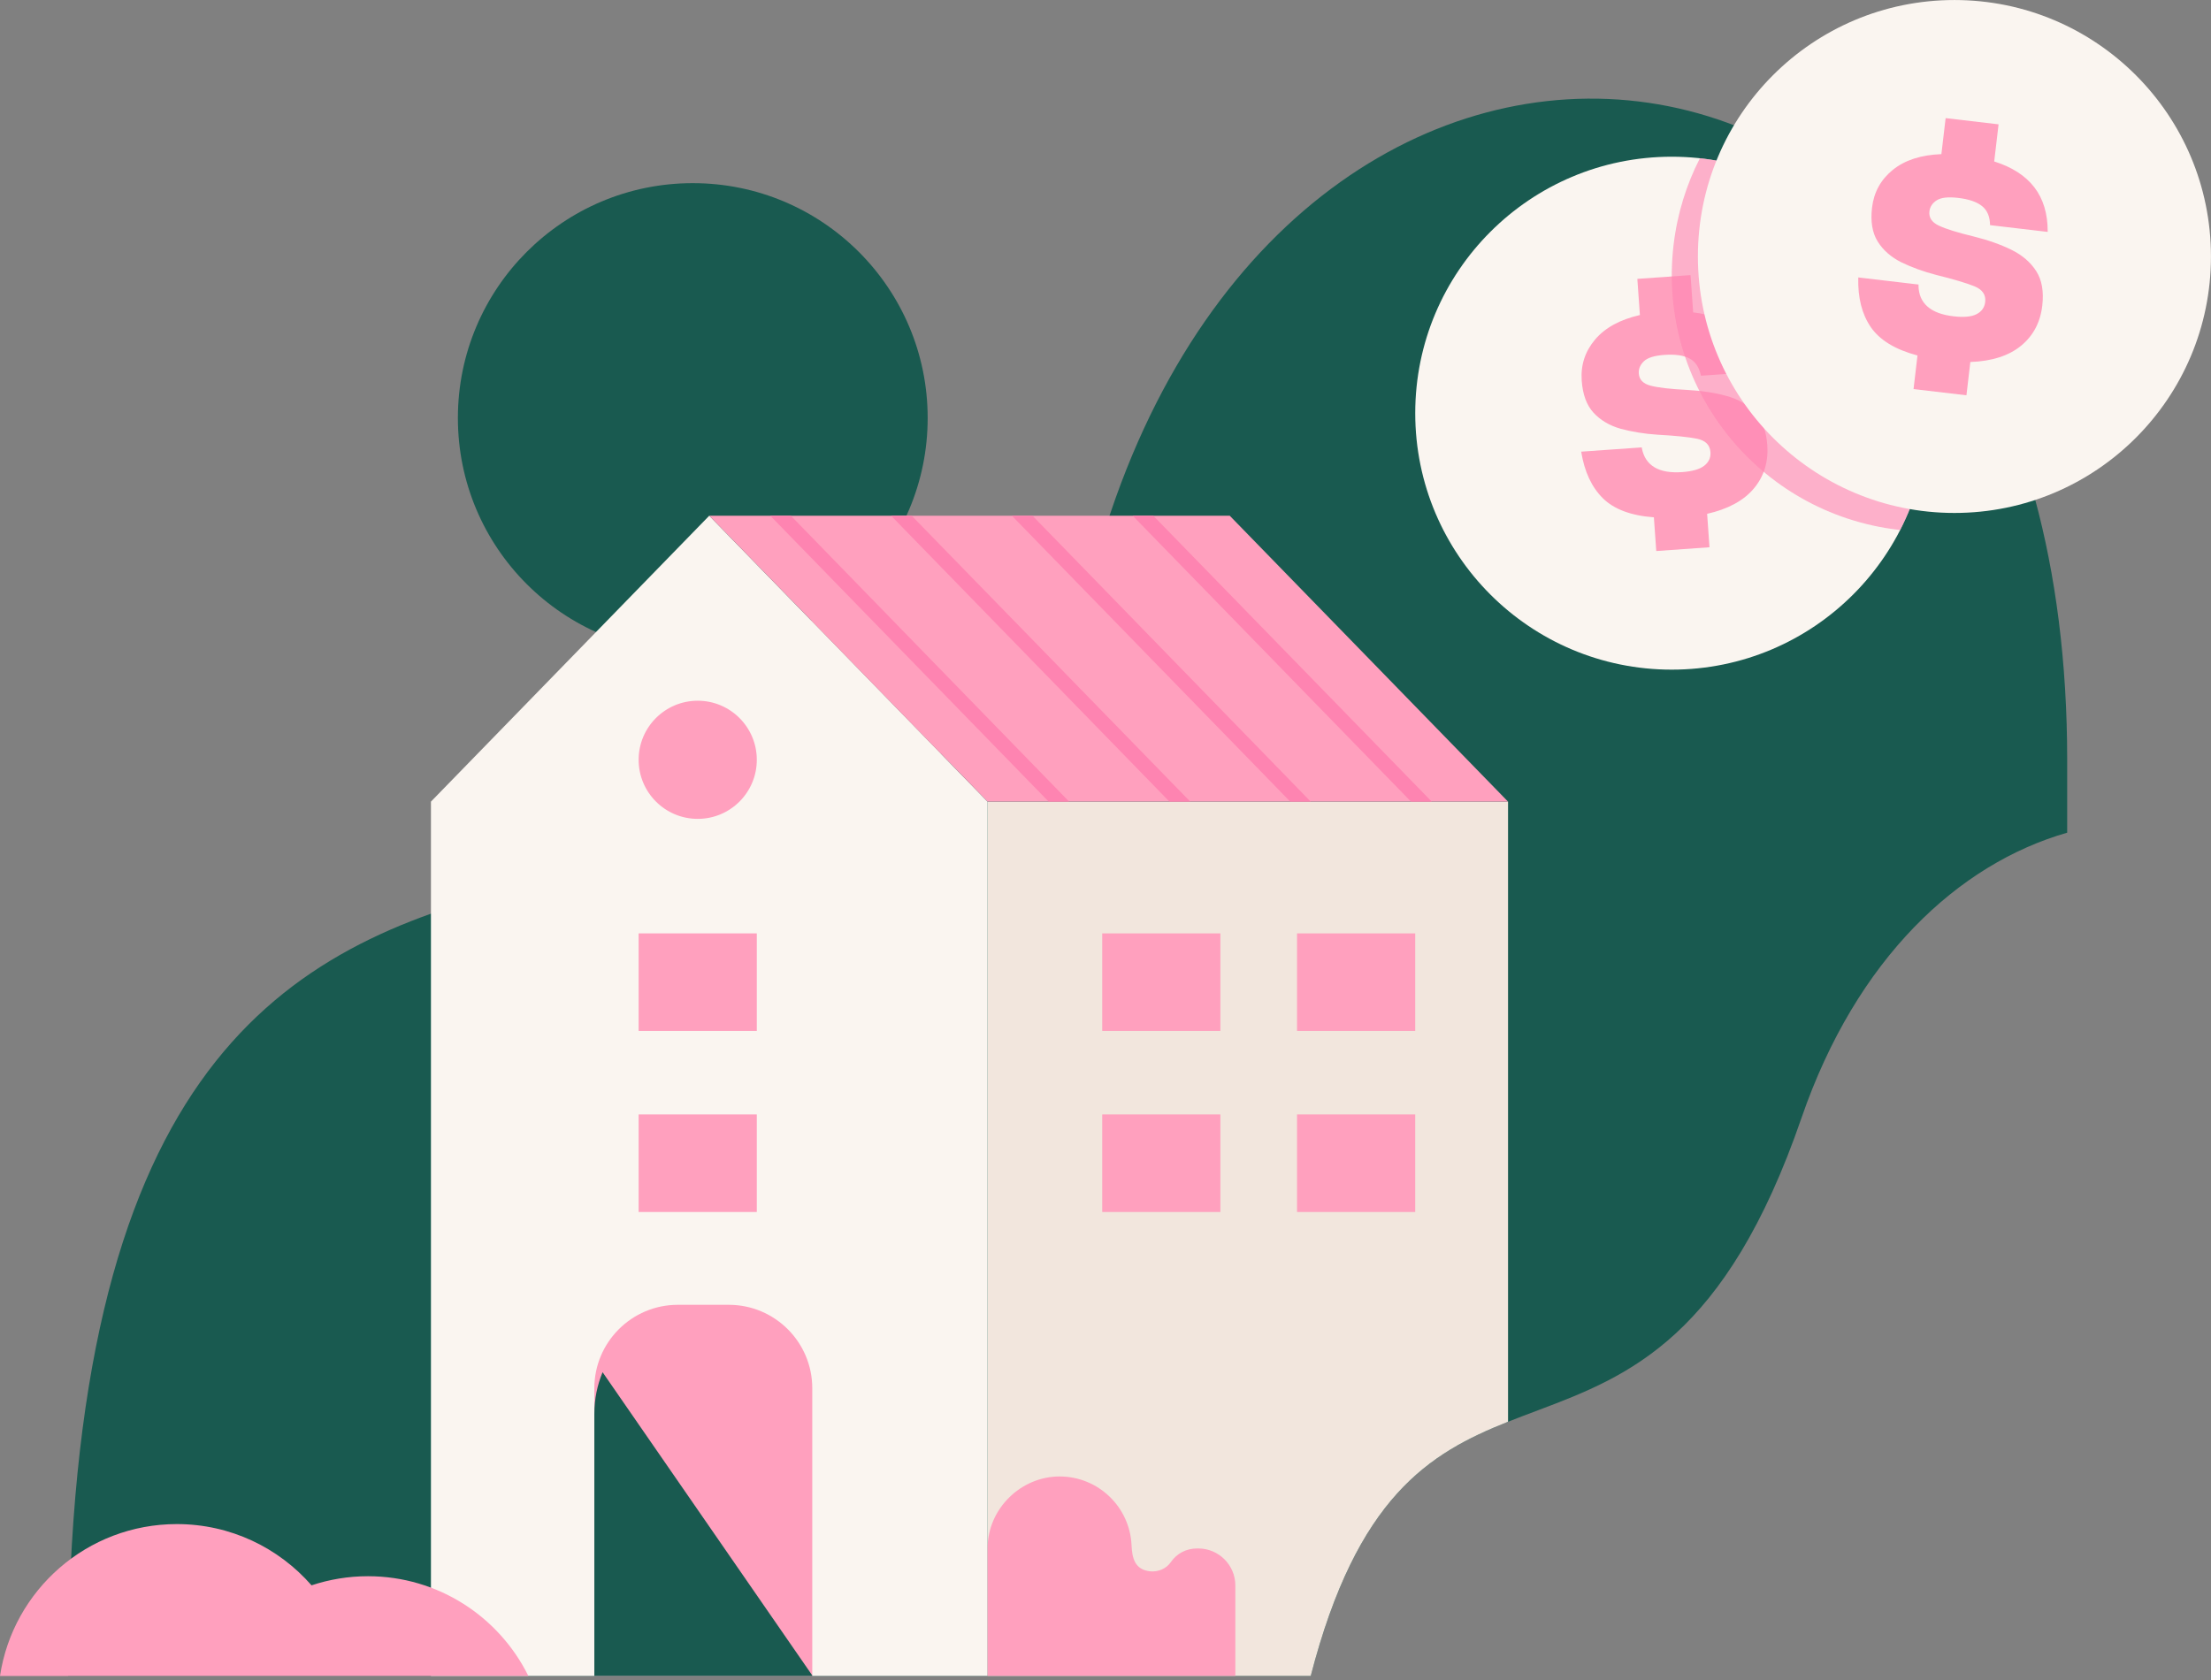 <svg width="200" height="152" viewBox="0 0 200 152" fill="none" xmlns="http://www.w3.org/2000/svg">
<rect x="0" y="0" width="200" height="152" fill="#808080" stroke="none"/>
<g clip-path="url(#clip0_462_5311)">
<path d="M62.667 59.066C74.401 59.066 83.914 49.553 83.914 37.819C83.914 26.084 74.401 16.571 62.667 16.571C50.932 16.571 41.419 26.084 41.419 37.819C41.419 49.553 50.932 59.066 62.667 59.066Z" fill="#195A50"/>
<path fill-rule="evenodd" clip-rule="evenodd" d="M162.961 101.136C167.921 86.737 177.143 78.159 186.991 75.338V68.741C186.991 -2.259 119.637 -10.476 100.469 46.349C80.605 105.245 6.168 43.642 6.168 151.633H118.565C128.018 115.093 149.281 140.853 162.961 101.136Z" fill="#195A50"/>
<path fill-rule="evenodd" clip-rule="evenodd" d="M136.413 128.632V72.528H89.333V151.632H118.565C122.755 135.431 129.27 131.476 136.415 128.632H136.413Z" fill="#F2E6DD"/>
<path fill-rule="evenodd" clip-rule="evenodd" d="M38.982 72.528V151.632H89.333V72.528L76.744 59.594L64.156 46.66L51.569 59.594L38.982 72.528Z" fill="#FAF5F0"/>
<path fill-rule="evenodd" clip-rule="evenodd" d="M64.156 46.66H111.238L136.413 72.528H89.333L64.156 46.66Z" fill="#FFA0BE"/>
<path fill-rule="evenodd" clip-rule="evenodd" d="M70.052 46.66H71.54L96.71 72.528H96.347H94.857L69.678 46.66H70.052Z" fill="#FE84B1"/>
<path fill-rule="evenodd" clip-rule="evenodd" d="M80.98 46.66H82.467L107.667 72.528H107.272H105.785L80.606 46.66H80.98Z" fill="#FE84B1"/>
<path fill-rule="evenodd" clip-rule="evenodd" d="M91.905 46.66H93.395L118.565 72.528H118.2H116.712L91.531 46.66H91.905Z" fill="#FE84B1"/>
<path fill-rule="evenodd" clip-rule="evenodd" d="M102.832 46.66H104.322L129.512 72.528H129.127H127.637L102.458 46.66H102.832Z" fill="#FE84B1"/>
<path d="M68.458 84.449H57.769V93.276H68.458V84.449Z" fill="#FFA0BE"/>
<path d="M68.458 100.83H57.769V109.657H68.458V100.83Z" fill="#FFA0BE"/>
<path d="M110.392 84.449H99.703V93.276H110.392V84.449Z" fill="#FFA0BE"/>
<path d="M110.392 100.83H99.703V109.657H110.392V100.83Z" fill="#FFA0BE"/>
<path d="M128.016 84.449H117.326V93.276H128.016V84.449Z" fill="#FFA0BE"/>
<path d="M128.016 100.83H117.326V109.657H128.016V100.83Z" fill="#FFA0BE"/>
<path fill-rule="evenodd" clip-rule="evenodd" d="M102.356 139.8C102.199 136.342 99.345 133.585 95.848 133.585C92.351 133.585 89.333 136.501 89.333 140.099V151.632H111.746V143.449C111.746 141.605 110.243 140.099 108.397 140.099H108.29C107.304 140.099 106.453 140.544 105.893 141.356C105.485 141.945 104.744 142.236 104.048 142.167C102.626 142.027 102.406 140.927 102.356 139.8Z" fill="#FFA0BE"/>
<path d="M63.114 74.088C66.065 74.088 68.458 71.695 68.458 68.744C68.458 65.792 66.065 63.399 63.114 63.399C60.162 63.399 57.769 65.792 57.769 68.744C57.769 71.695 60.162 74.088 63.114 74.088Z" fill="#FFA0BE"/>
<path d="M61.313 118.054H65.925C70.093 118.054 73.476 121.437 73.476 125.605V151.632H53.762V125.605C53.762 121.437 57.145 118.054 61.313 118.054Z" fill="#FFA0BE"/>
<path fill-rule="evenodd" clip-rule="evenodd" d="M73.476 151.587L54.508 124.152C54.029 125.31 53.762 126.58 53.762 127.914V151.635H73.476V151.589V151.587Z" fill="#195A50"/>
<path d="M151.222 60.587C164.037 60.587 174.426 50.198 174.426 37.383C174.426 24.568 164.037 14.179 151.222 14.179C138.407 14.179 128.018 24.568 128.018 37.383C128.018 50.198 138.407 60.587 151.222 60.587Z" fill="#FAF5F0"/>
<path d="M149.821 49.855L149.605 46.805C147.535 46.653 145.993 46.075 144.986 45.075C143.977 44.075 143.326 42.68 143.034 40.889V40.864L148.512 40.478L148.517 40.553C148.671 41.34 149.052 41.916 149.66 42.279C150.267 42.644 151.1 42.787 152.159 42.714C153.084 42.648 153.753 42.456 154.161 42.136C154.569 41.816 154.757 41.408 154.723 40.913C154.676 40.251 154.265 39.846 153.49 39.691C152.714 39.539 151.535 39.417 149.95 39.331C149.333 39.292 148.741 39.224 148.179 39.131C147.617 39.038 147.088 38.925 146.599 38.793C145.58 38.501 144.762 38.013 144.14 37.335C143.519 36.657 143.165 35.689 143.077 34.433C142.977 33.027 143.381 31.791 144.286 30.721C145.19 29.653 146.542 28.913 148.34 28.503L148.109 25.231L152.921 24.891L153.159 28.263C154.834 28.46 156.168 29.002 157.161 29.886C158.154 30.773 158.798 32.009 159.093 33.601V33.626L153.862 33.995C153.71 33.242 153.365 32.721 152.83 32.435C152.295 32.149 151.54 32.041 150.565 32.109C149.655 32.172 149.034 32.365 148.698 32.689C148.363 33.011 148.211 33.381 148.24 33.793C148.279 34.356 148.642 34.725 149.329 34.9C150.014 35.077 151.116 35.202 152.633 35.279C153.283 35.315 153.907 35.381 154.503 35.471C155.1 35.562 155.66 35.68 156.186 35.827C157.236 36.12 158.088 36.612 158.744 37.304C159.399 37.997 159.771 38.988 159.864 40.276C159.97 41.798 159.565 43.106 158.646 44.199C157.726 45.294 156.317 46.059 154.422 46.489L154.635 49.514L149.825 49.855H149.821Z" fill="#FFA0BE"/>
<g style="mix-blend-mode:multiply" opacity="0.78">
<g style="mix-blend-mode:multiply" opacity="0.78">
<path fill-rule="evenodd" clip-rule="evenodd" d="M153.769 14.315C152.544 16.707 151.714 19.356 151.383 22.183C149.889 34.911 158.993 46.442 171.723 47.936C171.778 47.943 171.832 47.948 171.884 47.952C173.753 44.31 174.68 40.129 174.372 35.75C173.571 24.383 164.71 15.508 153.769 14.315Z" fill="#FE84B1"/>
</g>
</g>
<path d="M176.791 46.41C189.607 46.41 199.996 36.022 199.996 23.206C199.996 10.391 189.607 0.002 176.791 0.002C163.976 0.002 153.587 10.391 153.587 23.206C153.587 36.022 163.976 46.41 176.791 46.41Z" fill="#FAF5F0"/>
<path d="M173.093 35.2L173.449 32.163C171.442 31.628 170.036 30.773 169.231 29.603C168.426 28.433 168.045 26.941 168.093 25.127V25.102L173.551 25.744L173.542 25.819C173.549 26.621 173.814 27.256 174.345 27.728C174.873 28.2 175.665 28.497 176.719 28.619C177.64 28.728 178.331 28.662 178.794 28.424C179.256 28.186 179.515 27.821 179.574 27.326C179.651 26.669 179.322 26.193 178.59 25.898C177.857 25.603 176.719 25.265 175.179 24.884C174.581 24.73 174.011 24.555 173.476 24.358C172.941 24.161 172.442 23.952 171.987 23.732C171.041 23.254 170.327 22.623 169.844 21.841C169.361 21.059 169.191 20.041 169.338 18.791C169.501 17.392 170.129 16.252 171.216 15.37C172.304 14.488 173.769 14.014 175.612 13.945L175.996 10.687L180.785 11.249L180.39 14.608C181.998 15.113 183.209 15.893 184.021 16.948C184.83 18.002 185.234 19.338 185.227 20.957V20.982L180.014 20.37C180.005 19.601 179.762 19.025 179.29 18.646C178.819 18.265 178.095 18.018 177.125 17.905C176.22 17.798 175.572 17.873 175.184 18.127C174.794 18.381 174.576 18.714 174.528 19.127C174.463 19.687 174.751 20.118 175.39 20.417C176.03 20.719 177.089 21.048 178.565 21.404C179.197 21.562 179.798 21.739 180.365 21.941C180.934 22.14 181.463 22.363 181.952 22.603C182.93 23.086 183.676 23.728 184.191 24.53C184.705 25.333 184.887 26.376 184.737 27.66C184.56 29.174 183.916 30.383 182.81 31.288C181.703 32.193 180.177 32.68 178.231 32.753L177.878 35.764L173.089 35.202L173.093 35.2Z" fill="#FFA0BE"/>
<path fill-rule="evenodd" clip-rule="evenodd" d="M47.794 151.633C45.152 146.288 39.648 142.61 33.283 142.61C31.501 142.61 29.787 142.902 28.181 143.435C25.215 140.041 20.857 137.893 15.995 137.893C7.889 137.893 1.175 143.855 0 151.635H47.794V151.633Z" fill="#FFA0BE"/>
</g>
<defs>
<clipPath id="clip0_462_5311">
<rect width="200" height="151.633" fill="white"/>
</clipPath>
</defs>
</svg>
